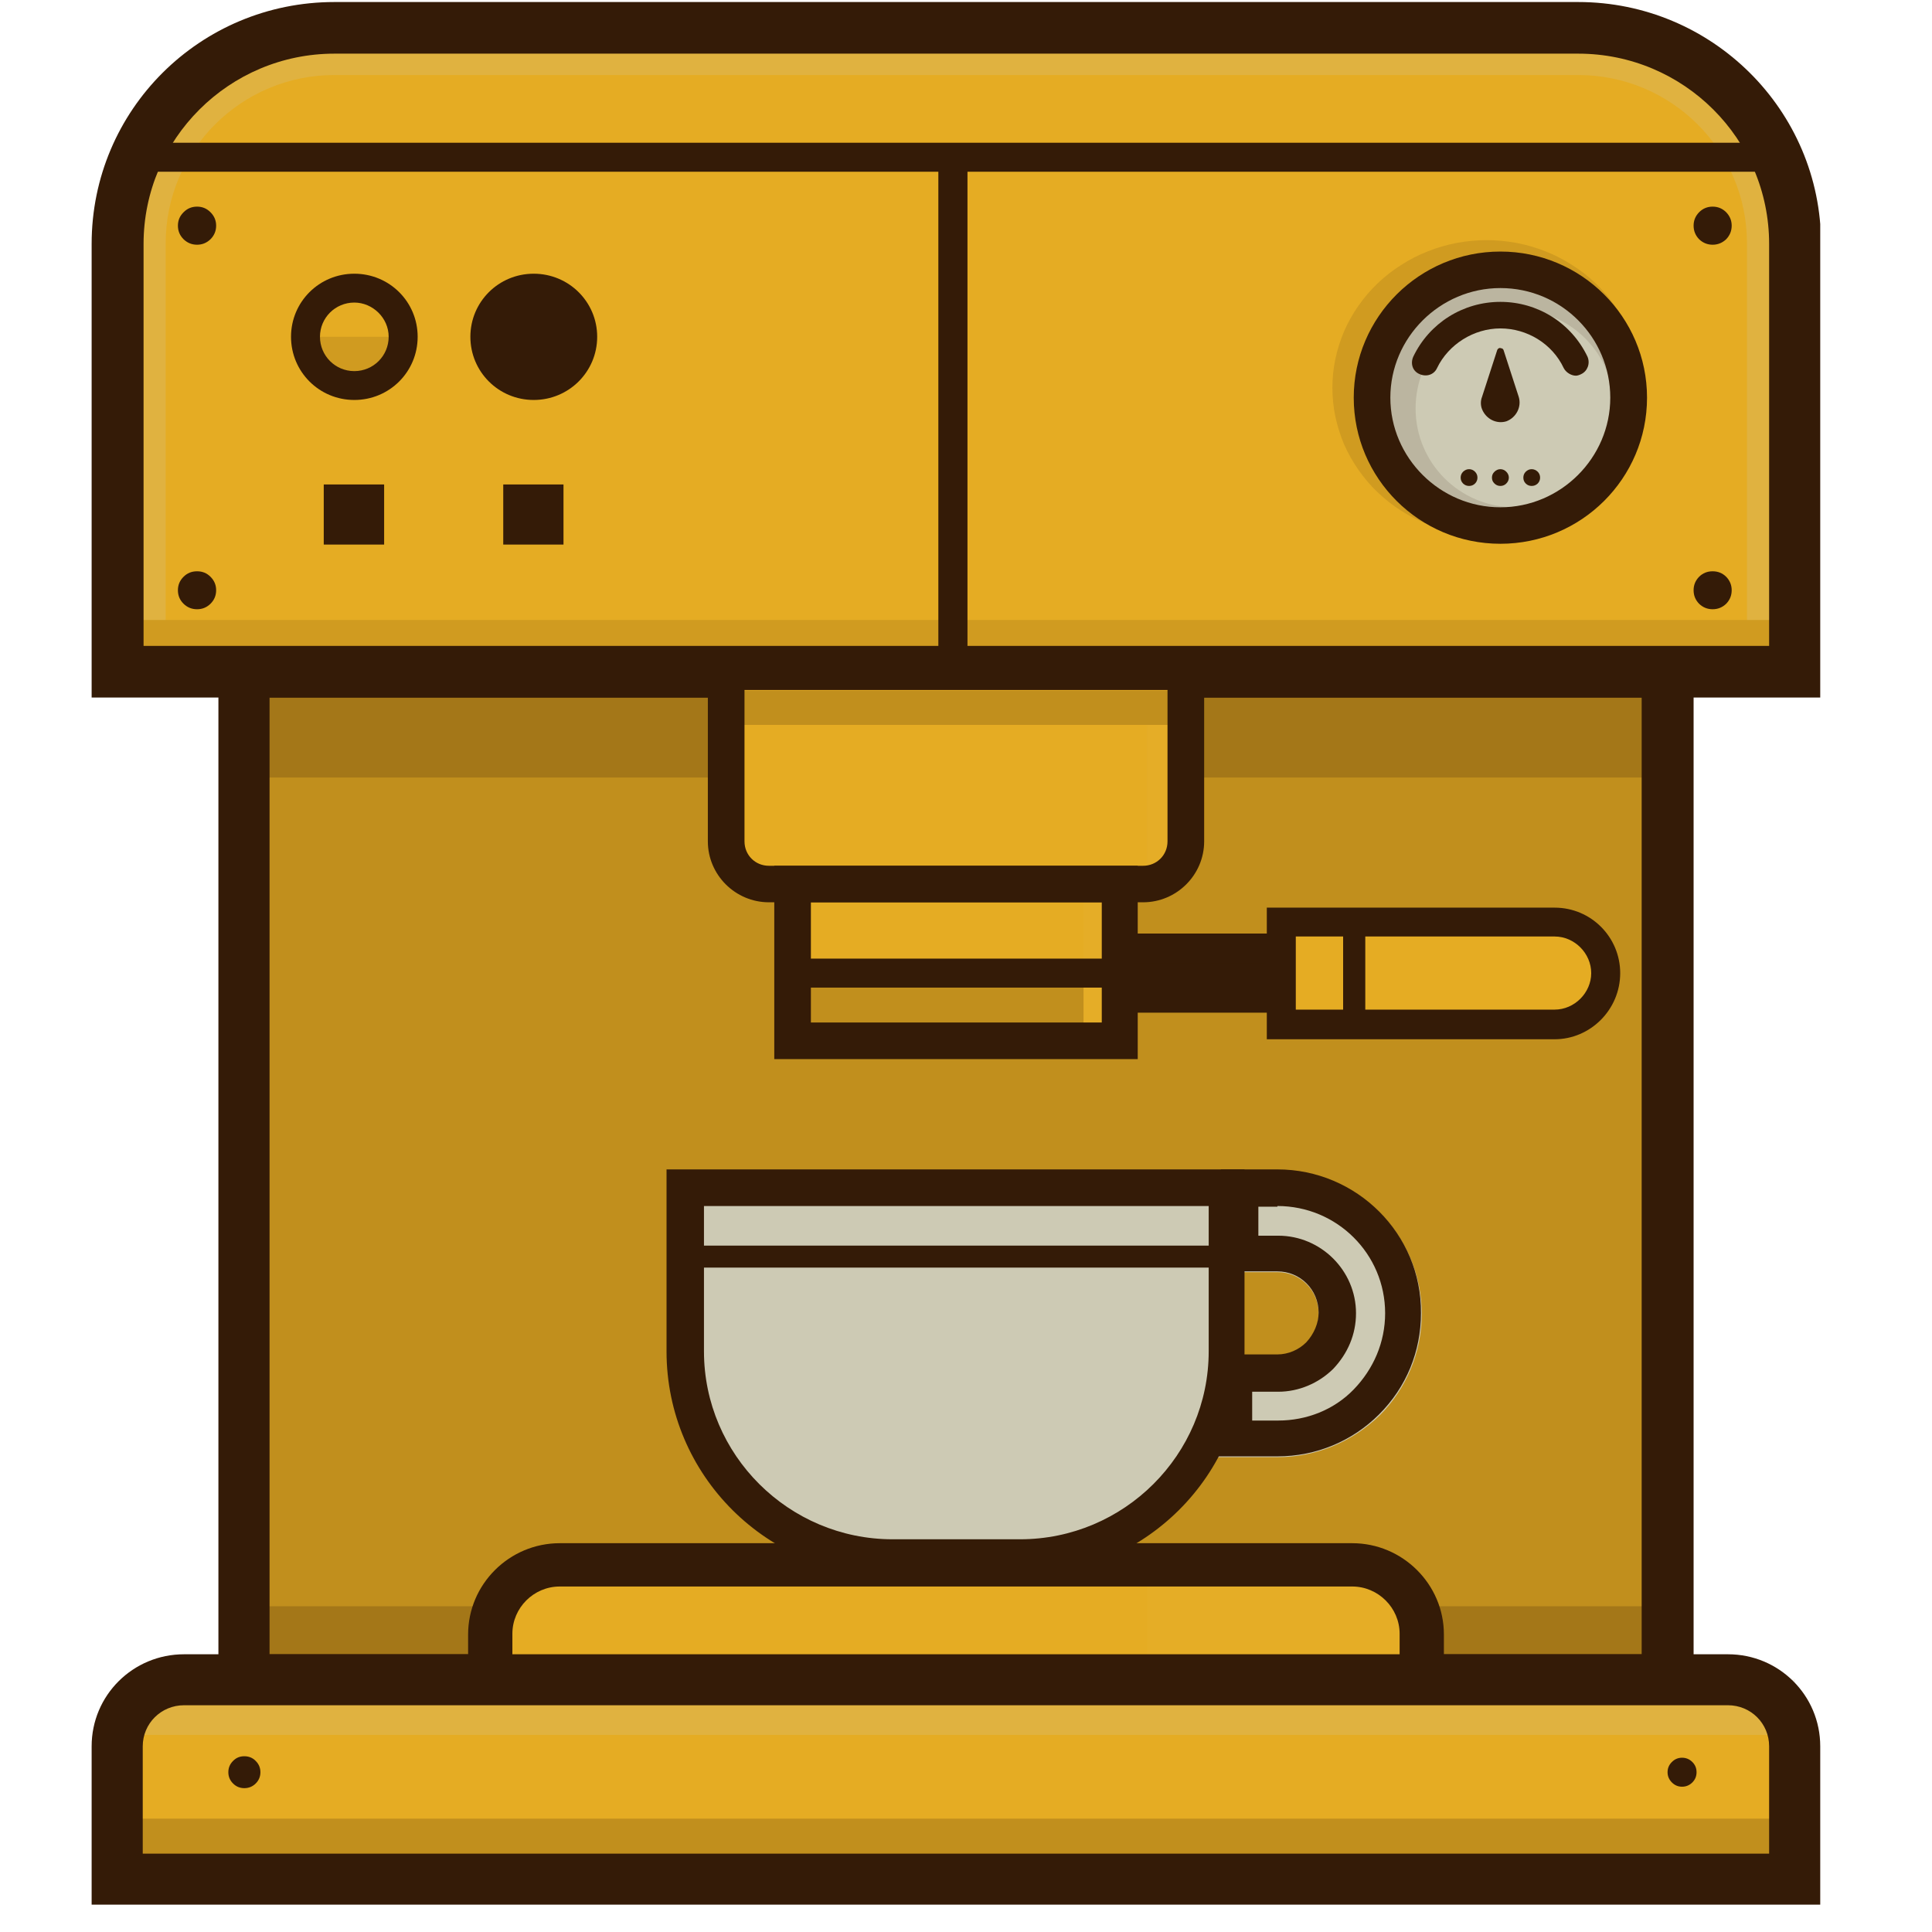 <svg xmlns="http://www.w3.org/2000/svg" xmlns:xlink="http://www.w3.org/1999/xlink" width="56.25" viewBox="0 0 56.25 56.25" height="56.25" version="1.0"><defs><clipPath id="d"><path d="M 0.105 0.422 L 41.789 0.422 L 41.789 30 L 0.105 30 Z M 0.105 0.422"/></clipPath><clipPath id="c"><path d="M0 0H42V31H0z"/></clipPath><clipPath id="g"><path d="M 0.105 0.422 L 41.789 0.422 L 41.789 3.738 L 0.105 3.738 Z M 0.105 0.422"/></clipPath><clipPath id="f"><path d="M0 0H42V4H0z"/></clipPath><clipPath id="h"><path d="M 3 0 L 52.996 0 L 52.996 20 L 3 20 Z M 3 0"/></clipPath><clipPath id="k"><path d="M 1 0.184 L 48.867 0.184 L 48.867 17.238 L 1 17.238 Z M 1 0.184"/></clipPath><clipPath id="j"><path d="M0 0H49V18H0z"/></clipPath><clipPath id="n"><path d="M 0.605 0.867 L 9.844 0.867 L 9.844 9.867 L 0.605 9.867 Z M 0.605 0.867"/></clipPath><clipPath id="m"><path d="M0 0H10V10H0z"/></clipPath><clipPath id="q"><path d="M 0.789 0.578 L 8.605 0.578 L 8.605 8.395 L 0.789 8.395 Z M 0.789 0.578"/></clipPath><clipPath id="p"><path d="M0 0H9V9H0z"/></clipPath><clipPath id="t"><path d="M 1 0.711 L 4 0.711 L 4 2.367 L 1 2.367 Z M 1 0.711"/></clipPath><clipPath id="s"><path d="M0 0H5V3H0z"/></clipPath><clipPath id="w"><path d="M 0.762 0.711 L 3.844 0.711 L 3.844 2.367 L 0.762 2.367 Z M 0.762 0.711"/></clipPath><clipPath id="v"><path d="M0 0H4V3H0z"/></clipPath><clipPath id="x"><path d="M 3 18 L 52.996 18 L 52.996 20 L 3 20 Z M 3 18"/></clipPath><clipPath id="A"><path d="M 0.551 0 L 49.578 0 L 49.578 1.656 L 0.551 1.656 Z M 0.551 0"/></clipPath><clipPath id="z"><path d="M0 0H50V2H0z"/></clipPath><clipPath id="B"><path d="M 2.668 0 L 52.996 0 L 52.996 21 L 2.668 21 Z M 2.668 0"/></clipPath><clipPath id="E"><path d="M 0.105 0.422 L 41.789 0.422 L 41.789 3 L 0.105 3 Z M 0.105 0.422"/></clipPath><clipPath id="D"><path d="M0 0H42V4H0z"/></clipPath><clipPath id="F"><path d="M 3 48 L 52.996 48 L 52.996 55 L 3 55 Z M 3 48"/></clipPath><clipPath id="I"><path d="M 0.316 1 L 13.578 1 L 13.578 2.316 L 0.316 2.316 Z M 0.316 1"/></clipPath><clipPath id="H"><path d="M0 0H14V3H0z"/></clipPath><clipPath id="L"><path d="M 0.156 0.078 L 1.578 0.078 L 1.578 4.578 L 0.156 4.578 Z M 0.156 0.078"/></clipPath><clipPath id="K"><path d="M0 0H2V5H0z"/></clipPath><clipPath id="O"><path d="M 0.262 0.344 L 1.684 0.344 L 1.684 5.316 L 0.262 5.316 Z M 0.262 0.344"/></clipPath><clipPath id="N"><path d="M0 0H2V6H0z"/></clipPath><clipPath id="R"><path d="M 1 0.184 L 9.738 0.184 L 9.738 2.316 L 1 2.316 Z M 1 0.184"/></clipPath><clipPath id="Q"><path d="M0 0H10V3H0z"/></clipPath><clipPath id="S"><path d="M 3 52 L 52.996 52 L 52.996 55 L 3 55 Z M 3 52"/></clipPath><clipPath id="V"><path d="M 0.551 0.578 L 49.578 0.578 L 49.578 2.949 L 0.551 2.949 Z M 0.551 0.578"/></clipPath><clipPath id="U"><path d="M0 0H50V3H0z"/></clipPath><clipPath id="W"><path d="M 3 48 L 52.996 48 L 52.996 51 L 3 51 Z M 3 48"/></clipPath><clipPath id="Z"><path d="M 0.551 0.789 L 49.578 0.789 L 49.578 2.684 L 0.551 2.684 Z M 0.551 0.789"/></clipPath><clipPath id="Y"><path d="M0 0H50V3H0z"/></clipPath><clipPath id="ac"><path d="M 0.156 0.473 L 8.684 0.473 L 8.684 4 L 0.156 4 Z M 0.156 0.473"/></clipPath><clipPath id="ab"><path d="M0 0H9V5H0z"/></clipPath><clipPath id="ad"><path d="M 2.668 48 L 52.996 48 L 52.996 55.512 L 2.668 55.512 Z M 2.668 48"/></clipPath><clipPath id="ag"><path d="M 0.605 0.344 L 3 0.344 L 3 11 L 0.605 11 Z M 0.605 0.344"/></clipPath><clipPath id="af"><path d="M0 0H4V12H0z"/></clipPath><mask id="b"><g filter="url(#a)"><path fill-opacity=".2" d="M-5.625 -5.625H61.875V61.875H-5.625z"/></g></mask><mask id="e"><g filter="url(#a)"><path fill-opacity=".2" d="M-5.625 -5.625H61.875V61.875H-5.625z"/></g></mask><mask id="i"><g filter="url(#a)"><path fill-opacity=".2" d="M-5.625 -5.625H61.875V61.875H-5.625z"/></g></mask><mask id="l"><g filter="url(#a)"><path fill-opacity=".118" d="M-5.625 -5.625H61.875V61.875H-5.625z"/></g></mask><mask id="o"><g filter="url(#a)"><path fill-opacity=".118" d="M-5.625 -5.625H61.875V61.875H-5.625z"/></g></mask><mask id="r"><g filter="url(#a)"><path fill-opacity=".118" d="M-5.625 -5.625H61.875V61.875H-5.625z"/></g></mask><mask id="u"><g filter="url(#a)"><path fill-opacity=".118" d="M-5.625 -5.625H61.875V61.875H-5.625z"/></g></mask><mask id="y"><g filter="url(#a)"><path fill-opacity=".118" d="M-5.625 -5.625H61.875V61.875H-5.625z"/></g></mask><mask id="C"><g filter="url(#a)"><path fill-opacity=".2" d="M-5.625 -5.625H61.875V61.875H-5.625z"/></g></mask><mask id="G"><g filter="url(#a)"><path fill-opacity=".2" d="M-5.625 -5.625H61.875V61.875H-5.625z"/></g></mask><mask id="J"><g filter="url(#a)"><path fill-opacity=".028" d="M-5.625 -5.625H61.875V61.875H-5.625z"/></g></mask><mask id="M"><g filter="url(#a)"><path fill-opacity=".028" d="M-5.625 -5.625H61.875V61.875H-5.625z"/></g></mask><mask id="P"><g filter="url(#a)"><path fill-opacity=".2" d="M-5.625 -5.625H61.875V61.875H-5.625z"/></g></mask><mask id="T"><g filter="url(#a)"><path fill-opacity=".2" d="M-5.625 -5.625H61.875V61.875H-5.625z"/></g></mask><mask id="X"><g filter="url(#a)"><path fill-opacity=".2" d="M-5.625 -5.625H61.875V61.875H-5.625z"/></g></mask><mask id="aa"><g filter="url(#a)"><path fill-opacity=".02" d="M-5.625 -5.625H61.875V61.875H-5.625z"/></g></mask><mask id="ae"><g filter="url(#a)"><path fill-opacity=".118" d="M-5.625 -5.625H61.875V61.875H-5.625z"/></g></mask><filter x="0%" y="0%" width="100%" xmlns:xlink="http://www.w3.org/1999/xlink" xlink:type="simple" xlink:actuate="onLoad" height="100%" id="a" xlink:show="other"><feColorMatrix values="0 0 0 0 1 0 0 0 0 1 0 0 0 0 1 0 0 0 1 0" color-interpolation-filters="sRGB"/></filter></defs><path fill="#E5AC23" d="M 47.062 48.895 L 8.605 48.895 C 7.781 48.895 7.113 48.23 7.113 47.41 L 7.113 21.039 C 7.113 20.223 7.781 19.555 8.605 19.555 L 47.062 19.555 C 47.883 19.555 48.551 20.223 48.551 21.039 L 48.551 47.41 C 48.551 48.23 47.883 48.895 47.062 48.895 Z M 47.062 48.895"/><g mask="url(#b)"><g><g clip-path="url(#c)" transform="translate(7 19)"><g clip-path="url(#d)"><path fill="#341B07" d="M 0.113 0.555 L 41.551 0.555 L 41.551 29.895 L 0.113 29.895 Z M 0.113 0.555"/></g></g></g></g><g mask="url(#e)"><g><g clip-path="url(#f)" transform="translate(7 19)"><g clip-path="url(#g)"><path fill="#341B07" d="M 0.113 0.555 L 41.551 0.555 L 41.551 3.637 L 0.113 3.637 Z M 0.113 0.555"/></g></g></g></g><path fill="#341B07" d="M 49.309 49.648 L 6.359 49.648 L 6.359 18.805 L 49.309 18.805 Z M 7.848 48.164 L 47.797 48.164 L 47.797 20.309 L 7.848 20.309 Z M 7.848 48.164"/><g clip-path="url(#h)"><path fill="#E5AC23" d="M 52.266 19.555 L 3.426 19.555 L 3.426 7.102 C 3.426 3.625 6.246 0.809 9.738 0.809 L 45.949 0.809 C 49.441 0.809 52.266 3.625 52.266 7.102 Z M 52.266 19.555"/></g><g mask="url(#i)"><g><g clip-path="url(#j)" transform="translate(3 1)"><g clip-path="url(#k)"><path fill="#CDCAB4" d="M 42.93 0.43 L 6.715 0.43 C 3.602 0.43 1.047 2.98 1.047 6.082 L 1.047 17.051 L 1.824 17.051 L 1.824 6.082 C 1.824 3.379 4.027 1.184 6.738 1.184 L 42.949 1.184 C 45.664 1.184 47.863 3.379 47.863 6.082 L 47.863 17.051 L 48.641 17.051 L 48.641 6.082 C 48.621 2.98 46.062 0.43 42.93 0.43 Z M 42.93 0.43"/></g></g></g></g><g mask="url(#l)"><g><g clip-path="url(#m)" transform="translate(38 6)"><g clip-path="url(#n)"><path fill="#341B07" d="M 9.773 5.293 C 9.773 5.574 9.746 5.852 9.688 6.129 C 9.629 6.406 9.543 6.676 9.434 6.938 C 9.32 7.195 9.18 7.445 9.016 7.68 C 8.852 7.914 8.668 8.133 8.457 8.332 C 8.25 8.531 8.023 8.707 7.777 8.867 C 7.531 9.023 7.273 9.156 7 9.262 C 6.73 9.371 6.449 9.453 6.16 9.508 C 5.871 9.562 5.578 9.59 5.281 9.59 C 4.988 9.59 4.695 9.562 4.406 9.508 C 4.117 9.453 3.836 9.371 3.566 9.262 C 3.293 9.156 3.035 9.023 2.789 8.867 C 2.543 8.707 2.316 8.531 2.109 8.332 C 1.898 8.133 1.715 7.914 1.551 7.68 C 1.387 7.445 1.246 7.195 1.133 6.938 C 1.023 6.676 0.938 6.406 0.879 6.129 C 0.82 5.852 0.793 5.574 0.793 5.293 C 0.793 5.008 0.82 4.73 0.879 4.453 C 0.938 4.176 1.023 3.906 1.133 3.645 C 1.246 3.387 1.387 3.137 1.551 2.902 C 1.715 2.668 1.898 2.449 2.109 2.25 C 2.316 2.051 2.543 1.875 2.789 1.719 C 3.035 1.559 3.293 1.426 3.566 1.32 C 3.836 1.211 4.117 1.129 4.406 1.074 C 4.695 1.02 4.988 0.992 5.281 0.992 C 5.578 0.992 5.871 1.02 6.16 1.074 C 6.449 1.129 6.73 1.211 7 1.32 C 7.273 1.426 7.531 1.559 7.777 1.719 C 8.023 1.875 8.25 2.051 8.457 2.25 C 8.668 2.449 8.852 2.668 9.016 2.902 C 9.18 3.137 9.32 3.387 9.434 3.645 C 9.543 3.906 9.629 4.176 9.688 4.453 C 9.746 4.73 9.773 5.008 9.773 5.293 Z M 9.773 5.293"/></g></g></g></g><path fill="#CDCAB4" d="M 47.418 11.578 C 47.418 12.074 47.324 12.547 47.133 13.004 C 46.945 13.461 46.676 13.863 46.324 14.211 C 45.973 14.559 45.57 14.828 45.113 15.02 C 44.656 15.207 44.18 15.301 43.684 15.301 C 43.188 15.301 42.711 15.207 42.254 15.02 C 41.797 14.828 41.395 14.559 41.043 14.211 C 40.691 13.863 40.422 13.461 40.234 13.004 C 40.043 12.547 39.949 12.074 39.949 11.578 C 39.949 11.086 40.043 10.609 40.234 10.156 C 40.422 9.699 40.691 9.297 41.043 8.945 C 41.395 8.598 41.797 8.328 42.254 8.141 C 42.711 7.949 43.188 7.855 43.684 7.855 C 44.18 7.855 44.656 7.949 45.113 8.141 C 45.57 8.328 45.973 8.598 46.324 8.945 C 46.676 9.297 46.945 9.699 47.133 10.156 C 47.324 10.609 47.418 11.086 47.418 11.578 Z M 47.418 11.578"/><path fill="#341B07" d="M 45.883 10.938 C 45.75 10.938 45.594 10.848 45.527 10.715 C 45.195 10.008 44.461 9.562 43.684 9.562 C 42.906 9.562 42.172 10.027 41.84 10.715 C 41.75 10.914 41.527 10.98 41.328 10.891 C 41.125 10.805 41.059 10.582 41.148 10.383 C 41.617 9.406 42.594 8.789 43.684 8.789 C 44.773 8.789 45.75 9.406 46.219 10.383 C 46.305 10.582 46.219 10.805 46.039 10.891 C 45.996 10.914 45.93 10.938 45.883 10.938 Z M 45.883 10.938"/><path fill="#341B07" d="M 43.773 10.184 L 44.219 11.559 C 44.305 11.844 44.148 12.156 43.859 12.266 C 43.57 12.355 43.262 12.199 43.148 11.91 C 43.105 11.801 43.105 11.668 43.148 11.559 L 43.594 10.184 C 43.617 10.141 43.66 10.117 43.707 10.141 C 43.75 10.141 43.75 10.16 43.773 10.184 Z M 43.773 10.184"/><path fill="#341B07" d="M 43.93 13.906 C 43.93 13.973 43.902 14.031 43.855 14.078 C 43.809 14.125 43.75 14.148 43.684 14.148 C 43.617 14.148 43.559 14.125 43.512 14.078 C 43.461 14.031 43.438 13.973 43.438 13.906 C 43.438 13.84 43.461 13.781 43.512 13.734 C 43.559 13.688 43.617 13.66 43.684 13.66 C 43.75 13.66 43.809 13.688 43.855 13.734 C 43.902 13.781 43.93 13.84 43.93 13.906 Z M 43.93 13.906"/><path fill="#341B07" d="M 44.84 13.906 C 44.84 13.973 44.816 14.031 44.77 14.078 C 44.719 14.125 44.664 14.148 44.594 14.148 C 44.527 14.148 44.469 14.125 44.422 14.078 C 44.375 14.031 44.352 13.973 44.352 13.906 C 44.352 13.84 44.375 13.781 44.422 13.734 C 44.469 13.688 44.527 13.66 44.594 13.66 C 44.664 13.66 44.719 13.688 44.77 13.734 C 44.816 13.781 44.84 13.84 44.84 13.906 Z M 44.84 13.906"/><path fill="#341B07" d="M 43.016 13.906 C 43.016 13.973 42.992 14.031 42.945 14.078 C 42.898 14.125 42.84 14.148 42.773 14.148 C 42.703 14.148 42.648 14.125 42.598 14.078 C 42.551 14.031 42.527 13.973 42.527 13.906 C 42.527 13.84 42.551 13.781 42.598 13.734 C 42.648 13.688 42.703 13.66 42.773 13.66 C 42.84 13.66 42.898 13.688 42.945 13.734 C 42.992 13.781 43.016 13.84 43.016 13.906 Z M 43.016 13.906"/><g mask="url(#o)"><g><g clip-path="url(#p)" transform="translate(39 7)"><g clip-path="url(#q)"><path fill="#341B07" d="M 4.684 0.855 C 2.617 0.855 0.949 2.52 0.949 4.578 C 0.949 6.641 2.617 8.301 4.684 8.301 C 6.75 8.301 8.418 6.641 8.418 4.578 C 8.418 2.52 6.75 0.855 4.684 0.855 Z M 5.105 7.77 C 3.504 7.77 2.215 6.484 2.215 4.891 C 2.215 3.293 3.504 2.008 5.105 2.008 C 6.707 2.008 7.996 3.293 7.996 4.891 C 7.996 6.461 6.707 7.77 5.105 7.77 Z M 5.105 7.77"/></g></g></g></g><path fill="#341B07" d="M 43.684 15.832 C 41.328 15.832 39.414 13.93 39.414 11.578 C 39.414 9.23 41.328 7.324 43.684 7.324 C 46.039 7.324 47.953 9.23 47.953 11.578 C 47.953 13.93 46.039 15.832 43.684 15.832 Z M 43.684 8.387 C 41.926 8.387 40.48 9.828 40.48 11.578 C 40.48 13.328 41.926 14.77 43.684 14.77 C 45.441 14.77 46.883 13.328 46.883 11.578 C 46.883 9.828 45.461 8.387 43.684 8.387 Z M 43.684 8.387"/><path fill="#341B07" d="M 16.961 9.805 C 16.961 9.996 16.926 10.176 16.855 10.348 C 16.781 10.523 16.68 10.676 16.547 10.809 C 16.414 10.941 16.258 11.043 16.086 11.117 C 15.91 11.188 15.73 11.227 15.539 11.227 C 15.352 11.227 15.168 11.188 14.996 11.117 C 14.82 11.043 14.668 10.941 14.535 10.809 C 14.402 10.676 14.297 10.523 14.227 10.348 C 14.152 10.176 14.117 9.996 14.117 9.805 C 14.117 9.617 14.152 9.438 14.227 9.266 C 14.297 9.09 14.402 8.938 14.535 8.805 C 14.668 8.672 14.82 8.566 14.996 8.496 C 15.168 8.426 15.352 8.387 15.539 8.387 C 15.73 8.387 15.91 8.426 16.086 8.496 C 16.258 8.566 16.414 8.672 16.547 8.805 C 16.68 8.938 16.781 9.09 16.855 9.266 C 16.926 9.438 16.961 9.617 16.961 9.805 Z M 16.961 9.805"/><path fill="#341B07" d="M 15.539 11.645 C 14.516 11.645 13.695 10.824 13.695 9.805 C 13.695 8.789 14.516 7.969 15.539 7.969 C 16.562 7.969 17.387 8.789 17.387 9.805 C 17.387 10.824 16.562 11.645 15.539 11.645 Z M 15.539 8.809 C 14.984 8.809 14.539 9.254 14.539 9.805 C 14.539 10.359 14.984 10.805 15.539 10.805 C 16.098 10.805 16.539 10.359 16.539 9.805 C 16.539 9.254 16.098 8.809 15.539 8.809 Z M 15.539 8.809"/><path fill="#341B07" d="M 14.652 14.105 L 16.406 14.105 L 16.406 15.855 L 14.652 15.855 Z M 14.652 14.105"/><g mask="url(#r)"><g><g clip-path="url(#s)" transform="translate(13 9)"><g clip-path="url(#t)"><path fill="#341B07" d="M 3.961 0.805 C 3.961 1.582 3.316 2.227 2.539 2.227 C 1.762 2.227 1.117 1.582 1.117 0.805"/></g></g></g></g><path fill="#E5AC23" d="M 11.738 9.805 C 11.738 9.996 11.703 10.176 11.629 10.348 C 11.559 10.523 11.457 10.676 11.32 10.809 C 11.188 10.941 11.035 11.043 10.859 11.117 C 10.688 11.188 10.504 11.227 10.316 11.227 C 10.129 11.227 9.945 11.188 9.77 11.117 C 9.598 11.043 9.441 10.941 9.309 10.809 C 9.176 10.676 9.074 10.523 9 10.348 C 8.93 10.176 8.895 9.996 8.895 9.805 C 8.895 9.617 8.93 9.438 9 9.266 C 9.074 9.09 9.176 8.938 9.309 8.805 C 9.441 8.672 9.598 8.566 9.77 8.496 C 9.945 8.426 10.129 8.387 10.316 8.387 C 10.504 8.387 10.688 8.426 10.859 8.496 C 11.035 8.566 11.188 8.672 11.32 8.805 C 11.457 8.938 11.559 9.09 11.629 9.266 C 11.703 9.438 11.738 9.617 11.738 9.805 Z M 11.738 9.805"/><path fill="#341B07" d="M 10.316 11.645 C 9.293 11.645 8.473 10.824 8.473 9.805 C 8.473 8.789 9.293 7.969 10.316 7.969 C 11.34 7.969 12.16 8.789 12.16 9.805 C 12.16 10.824 11.34 11.645 10.316 11.645 Z M 10.316 8.809 C 9.762 8.809 9.316 9.254 9.316 9.805 C 9.316 10.359 9.762 10.805 10.316 10.805 C 10.871 10.805 11.316 10.359 11.316 9.805 C 11.316 9.254 10.848 8.809 10.316 8.809 Z M 10.316 8.809"/><path fill="#341B07" d="M 9.426 14.105 L 11.184 14.105 L 11.184 15.855 L 9.426 15.855 Z M 9.426 14.105"/><g mask="url(#u)"><g><g clip-path="url(#v)" transform="translate(8 9)"><g clip-path="url(#w)"><path fill="#341B07" d="M 3.738 0.805 C 3.738 1.582 3.094 2.227 2.316 2.227 C 1.539 2.227 0.895 1.582 0.895 0.805"/></g></g></g></g><path fill="#341B07" d="M 50.418 17.184 C 50.418 17.34 50.363 17.469 50.258 17.578 C 50.148 17.684 50.016 17.738 49.863 17.738 C 49.711 17.738 49.578 17.684 49.469 17.578 C 49.363 17.469 49.309 17.34 49.309 17.184 C 49.309 17.031 49.363 16.902 49.469 16.793 C 49.578 16.684 49.711 16.633 49.863 16.633 C 50.016 16.633 50.148 16.684 50.258 16.793 C 50.363 16.902 50.418 17.031 50.418 17.184 Z M 50.418 17.184"/><path fill="#341B07" d="M 50.418 6.57 C 50.418 6.723 50.363 6.855 50.258 6.965 C 50.148 7.07 50.016 7.125 49.863 7.125 C 49.711 7.125 49.578 7.07 49.469 6.965 C 49.363 6.855 49.309 6.723 49.309 6.57 C 49.309 6.418 49.363 6.289 49.469 6.18 C 49.578 6.07 49.711 6.016 49.863 6.016 C 50.016 6.016 50.148 6.07 50.258 6.18 C 50.363 6.289 50.418 6.418 50.418 6.57 Z M 50.418 6.57"/><path fill="#341B07" d="M 6.293 17.184 C 6.293 17.34 6.238 17.469 6.129 17.578 C 6.02 17.684 5.891 17.738 5.738 17.738 C 5.582 17.738 5.453 17.684 5.344 17.578 C 5.234 17.469 5.18 17.34 5.18 17.184 C 5.18 17.031 5.234 16.902 5.344 16.793 C 5.453 16.684 5.582 16.633 5.738 16.633 C 5.891 16.633 6.02 16.684 6.129 16.793 C 6.238 16.902 6.293 17.031 6.293 17.184 Z M 6.293 17.184"/><path fill="#341B07" d="M 6.293 6.57 C 6.293 6.723 6.238 6.855 6.129 6.965 C 6.02 7.07 5.891 7.125 5.738 7.125 C 5.582 7.125 5.453 7.07 5.344 6.965 C 5.234 6.855 5.18 6.723 5.18 6.57 C 5.18 6.418 5.234 6.289 5.344 6.18 C 5.453 6.07 5.582 6.016 5.738 6.016 C 5.891 6.016 6.02 6.07 6.129 6.18 C 6.238 6.289 6.293 6.418 6.293 6.57 Z M 6.293 6.57"/><g clip-path="url(#x)"><g mask="url(#y)"><g><g clip-path="url(#z)" transform="translate(3 18)"><g clip-path="url(#A)"><path fill="#341B07" d="M 0.938 0.051 L 49.266 0.051 L 49.266 1.555 L 0.938 1.555 Z M 0.938 0.051"/></g></g></g></g></g><g clip-path="url(#B)"><path fill="#341B07" d="M 52.996 20.309 L 2.668 20.309 L 2.668 7.102 C 2.668 3.203 5.824 0.059 9.738 0.059 L 45.949 0.059 C 49.84 0.059 53.02 3.203 53.02 7.102 L 53.02 20.309 Z M 4.156 18.805 L 51.508 18.805 L 51.508 7.102 C 51.508 4.047 49.02 1.562 45.949 1.562 L 9.738 1.562 C 6.672 1.562 4.18 4.047 4.18 7.102 L 4.18 18.805 Z M 4.156 18.805"/></g><path fill="#341B07" d="M 3.938 4.156 L 51.574 4.156 L 51.574 5 L 3.938 5 Z M 3.938 4.156"/><g mask="url(#C)"><g><g clip-path="url(#D)" transform="translate(7 46)"><g clip-path="url(#E)"><path fill="#341B07" d="M 0.113 0.766 L 41.551 0.766 L 41.551 2.895 L 0.113 2.895 Z M 0.113 0.766"/></g></g></g></g><g clip-path="url(#F)"><path fill="#E5AC23" d="M 52.266 54.699 L 3.426 54.699 L 3.426 50.82 C 3.426 49.758 4.293 48.871 5.379 48.871 L 50.328 48.871 C 51.398 48.871 52.285 49.734 52.285 50.82 L 52.285 54.699 Z M 52.266 54.699"/></g><path fill="#E5AC23" d="M 33.281 25.738 L 22.387 25.738 C 21.699 25.738 21.141 25.184 21.141 24.496 L 21.141 19.555 L 34.523 19.555 L 34.523 24.496 C 34.523 25.184 33.969 25.738 33.281 25.738 Z M 33.281 25.738"/><g mask="url(#G)"><g><g clip-path="url(#H)" transform="translate(21 19)"><g clip-path="url(#I)"><path fill="#341B07" d="M 0.477 1.109 L 13.281 1.109 L 13.281 2.105 L 0.477 2.105 Z M 0.477 1.109"/></g></g></g></g><path fill="#E5AC23" d="M 23.074 25.738 L 32.613 25.738 L 32.613 30.305 L 23.074 30.305 Z M 23.074 25.738"/><g mask="url(#J)"><g><g clip-path="url(#K)" transform="translate(33 21)"><g clip-path="url(#L)"><path fill="#CDCAB4" d="M 0.391 0.105 L 1.258 0.105 L 1.258 4.449 L 0.391 4.449 Z M 0.391 0.105"/></g></g></g></g><g mask="url(#M)"><g><g clip-path="url(#N)" transform="translate(31 25)"><g clip-path="url(#O)"><path fill="#CDCAB4" d="M 0.547 0.738 L 1.414 0.738 L 1.414 5.082 L 0.547 5.082 Z M 0.547 0.738"/></g></g></g></g><path fill="#341B07" d="M 33.281 26.27 L 22.387 26.27 C 21.41 26.27 20.609 25.473 20.609 24.496 L 20.609 19.023 L 35.059 19.023 L 35.059 24.496 C 35.059 25.473 34.258 26.27 33.281 26.27 Z M 21.676 20.09 L 21.676 24.496 C 21.676 24.895 21.988 25.207 22.387 25.207 L 33.281 25.207 C 33.68 25.207 33.992 24.895 33.992 24.496 L 33.992 20.09 Z M 21.676 20.09"/><g mask="url(#P)"><g><g clip-path="url(#Q)" transform="translate(22 28)"><g clip-path="url(#R)"><path fill="#341B07" d="M 1.254 0.617 L 9.547 0.617 L 9.547 2.082 L 1.254 2.082 Z M 1.254 0.617"/></g></g></g></g><path fill="#341B07" d="M 33.125 30.836 L 22.543 30.836 L 22.543 25.207 L 33.125 25.207 Z M 23.609 29.77 L 32.078 29.77 L 32.078 26.27 L 23.609 26.27 Z M 23.609 29.77"/><path fill="#341B07" d="M 23.074 27.91 L 32.613 27.91 L 32.613 28.754 L 23.074 28.754 Z M 23.074 27.91"/><path fill="#E5AC23" d="M 41.395 48.895 L 14.273 48.895 L 14.273 47.586 C 14.273 46.48 15.184 45.57 16.297 45.57 L 39.371 45.57 C 40.48 45.57 41.395 46.48 41.395 47.586 Z M 41.395 48.895"/><path fill="#341B07" d="M 32.59 27.621 L 37.281 27.621 L 37.281 29.062 L 32.59 29.062 Z M 32.59 27.621"/><path fill="#341B07" d="M 37.727 29.484 L 32.191 29.484 L 32.191 27.18 L 37.727 27.18 Z M 33.012 28.641 L 36.859 28.641 L 36.859 28.043 L 33.012 28.043 Z M 33.012 28.641"/><g clip-path="url(#S)"><g mask="url(#T)"><g><g clip-path="url(#U)" transform="translate(3 52)"><g clip-path="url(#V)"><path fill="#341B07" d="M 0.938 0.949 L 49.266 0.949 L 49.266 2.723 L 0.938 2.723 Z M 0.938 0.949"/></g></g></g></g></g><g clip-path="url(#W)"><g mask="url(#X)"><g><g clip-path="url(#Y)" transform="translate(3 48)"><g clip-path="url(#Z)"><path fill="#CDCAB4" d="M 0.938 0.895 L 49.266 0.895 L 49.266 2.512 L 0.938 2.512 Z M 0.938 0.895"/></g></g></g></g></g><g mask="url(#aa)"><g><g clip-path="url(#ab)" transform="translate(33 45)"><g clip-path="url(#ac)"><path fill="#CDCAB4" d="M 8.395 3.895 L 0.391 3.895 L 0.391 0.57 L 6.395 0.57 C 7.504 0.57 8.395 1.457 8.395 2.566 Z M 8.395 3.895"/></g></g></g></g><path fill="#341B07" d="M 42.039 49.535 L 13.629 49.535 L 13.629 47.586 C 13.629 46.125 14.828 44.93 16.297 44.93 L 39.371 44.93 C 40.836 44.93 42.039 46.125 42.039 47.586 Z M 14.918 48.25 L 40.75 48.25 L 40.75 47.566 C 40.75 46.812 40.125 46.191 39.371 46.191 L 16.297 46.191 C 15.539 46.191 14.918 46.812 14.918 47.566 Z M 14.918 48.25"/><g clip-path="url(#ad)"><path fill="#341B07" d="M 52.996 55.453 L 2.668 55.453 L 2.668 50.844 C 2.668 49.359 3.871 48.164 5.359 48.164 L 50.309 48.164 C 51.797 48.164 52.996 49.359 52.996 50.844 Z M 4.156 53.969 L 51.508 53.969 L 51.508 50.844 C 51.508 50.18 50.977 49.648 50.309 49.648 L 5.359 49.648 C 4.691 49.648 4.156 50.18 4.156 50.844 Z M 4.156 53.969"/></g><path fill="#E5AC23" d="M 45.262 29.836 L 37.305 29.836 L 37.305 26.867 L 45.262 26.867 C 46.086 26.867 46.75 27.535 46.75 28.352 C 46.75 29.152 46.086 29.836 45.262 29.836 Z M 45.262 29.836"/><path fill="#341B07" d="M 45.262 30.258 L 36.883 30.258 L 36.883 26.426 L 45.262 26.426 C 46.328 26.426 47.172 27.289 47.172 28.332 C 47.172 29.395 46.305 30.258 45.262 30.258 Z M 37.727 29.395 L 45.262 29.395 C 45.84 29.395 46.328 28.906 46.328 28.332 C 46.328 27.754 45.84 27.266 45.262 27.266 L 37.727 27.266 Z M 37.727 29.395"/><path fill="#341B07" d="M 39.105 26.848 L 39.75 26.848 L 39.75 29.77 L 39.105 29.77 Z M 39.105 26.848"/><path fill="#341B07" d="M 7.582 51.598 C 7.582 51.727 7.535 51.836 7.445 51.926 C 7.355 52.016 7.242 52.062 7.113 52.062 C 6.984 52.062 6.875 52.016 6.785 51.926 C 6.695 51.836 6.648 51.727 6.648 51.598 C 6.648 51.469 6.695 51.359 6.785 51.27 C 6.875 51.176 6.984 51.133 7.113 51.133 C 7.242 51.133 7.355 51.176 7.445 51.27 C 7.535 51.359 7.582 51.469 7.582 51.598 Z M 7.582 51.598"/><path fill="#341B07" d="M 49.395 51.598 C 49.395 51.715 49.355 51.812 49.273 51.895 C 49.191 51.977 49.09 52.02 48.973 52.02 C 48.855 52.02 48.758 51.977 48.676 51.895 C 48.594 51.812 48.551 51.715 48.551 51.598 C 48.551 51.48 48.594 51.383 48.676 51.301 C 48.758 51.219 48.855 51.176 48.973 51.176 C 49.09 51.176 49.191 51.219 49.273 51.301 C 49.355 51.383 49.395 51.48 49.395 51.598 Z M 49.395 51.598"/><path fill="#CDCAB4" d="M 29.68 45.348 L 25.965 45.348 C 22.633 45.348 19.941 42.668 19.941 39.344 L 19.941 34.578 L 35.703 34.578 L 35.703 39.344 C 35.727 42.668 33.012 45.348 29.68 45.348 Z M 29.68 45.348"/><path fill="#CDCAB4" d="M 37.191 42.426 L 35.371 42.426 L 35.371 39.453 L 37.191 39.453 C 37.527 39.453 37.816 39.32 38.035 39.102 C 38.281 38.855 38.391 38.566 38.391 38.234 C 38.391 37.57 37.859 37.039 37.191 37.039 L 35.547 37.039 L 35.547 34.07 L 37.191 34.07 C 39.504 34.07 41.395 35.953 41.395 38.258 C 41.395 39.367 40.949 40.43 40.172 41.207 C 39.371 41.98 38.324 42.426 37.191 42.426 Z M 37.191 42.426"/><path fill="#341B07" d="M 37.191 35.113 C 38.926 35.113 40.328 36.508 40.328 38.234 C 40.328 39.078 39.992 39.855 39.414 40.453 C 38.836 41.051 38.035 41.359 37.215 41.359 L 36.457 41.359 L 36.457 40.52 L 37.215 40.52 C 37.816 40.52 38.391 40.273 38.816 39.855 C 39.238 39.41 39.48 38.855 39.48 38.234 C 39.48 36.996 38.461 35.977 37.215 35.977 L 36.637 35.977 L 36.637 35.133 L 37.191 35.133 M 37.191 34.047 L 35.547 34.047 L 35.547 37.016 L 37.191 37.016 C 37.859 37.016 38.391 37.551 38.391 38.215 C 38.391 38.523 38.258 38.836 38.035 39.078 C 37.816 39.301 37.504 39.434 37.191 39.434 L 35.371 39.434 L 35.371 42.402 L 37.191 42.402 C 38.324 42.402 39.371 41.957 40.148 41.184 C 40.949 40.387 41.371 39.344 41.371 38.234 C 41.395 35.93 39.504 34.047 37.191 34.047 Z M 37.191 34.047"/><g mask="url(#ae)"><g><g clip-path="url(#af)" transform="translate(29 34)"><g clip-path="url(#ag)"><path fill="#CDCAB4" d="M 0.879 0.578 L 2.902 0.578 L 2.902 10.93 L 0.879 10.93 Z M 0.879 0.578"/></g></g></g></g><path fill="#341B07" d="M 19.965 36.266 L 35.902 36.266 L 35.902 36.906 L 19.965 36.906 Z M 19.965 36.266"/><path fill="#341B07" d="M 29.68 45.879 L 25.965 45.879 C 22.344 45.879 19.406 42.957 19.406 39.344 L 19.406 34.047 L 36.234 34.047 L 36.234 39.344 C 36.258 42.957 33.301 45.879 29.68 45.879 Z M 20.496 35.113 L 20.496 39.344 C 20.496 42.359 22.965 44.816 25.988 44.816 L 29.699 44.816 C 32.723 44.816 35.191 42.359 35.191 39.344 L 35.191 35.113 Z M 20.496 35.113"/><path fill="#341B07" d="M 27.32 4.598 L 28.168 4.598 L 28.168 19.336 L 27.32 19.336 Z M 27.32 4.598"/></svg>